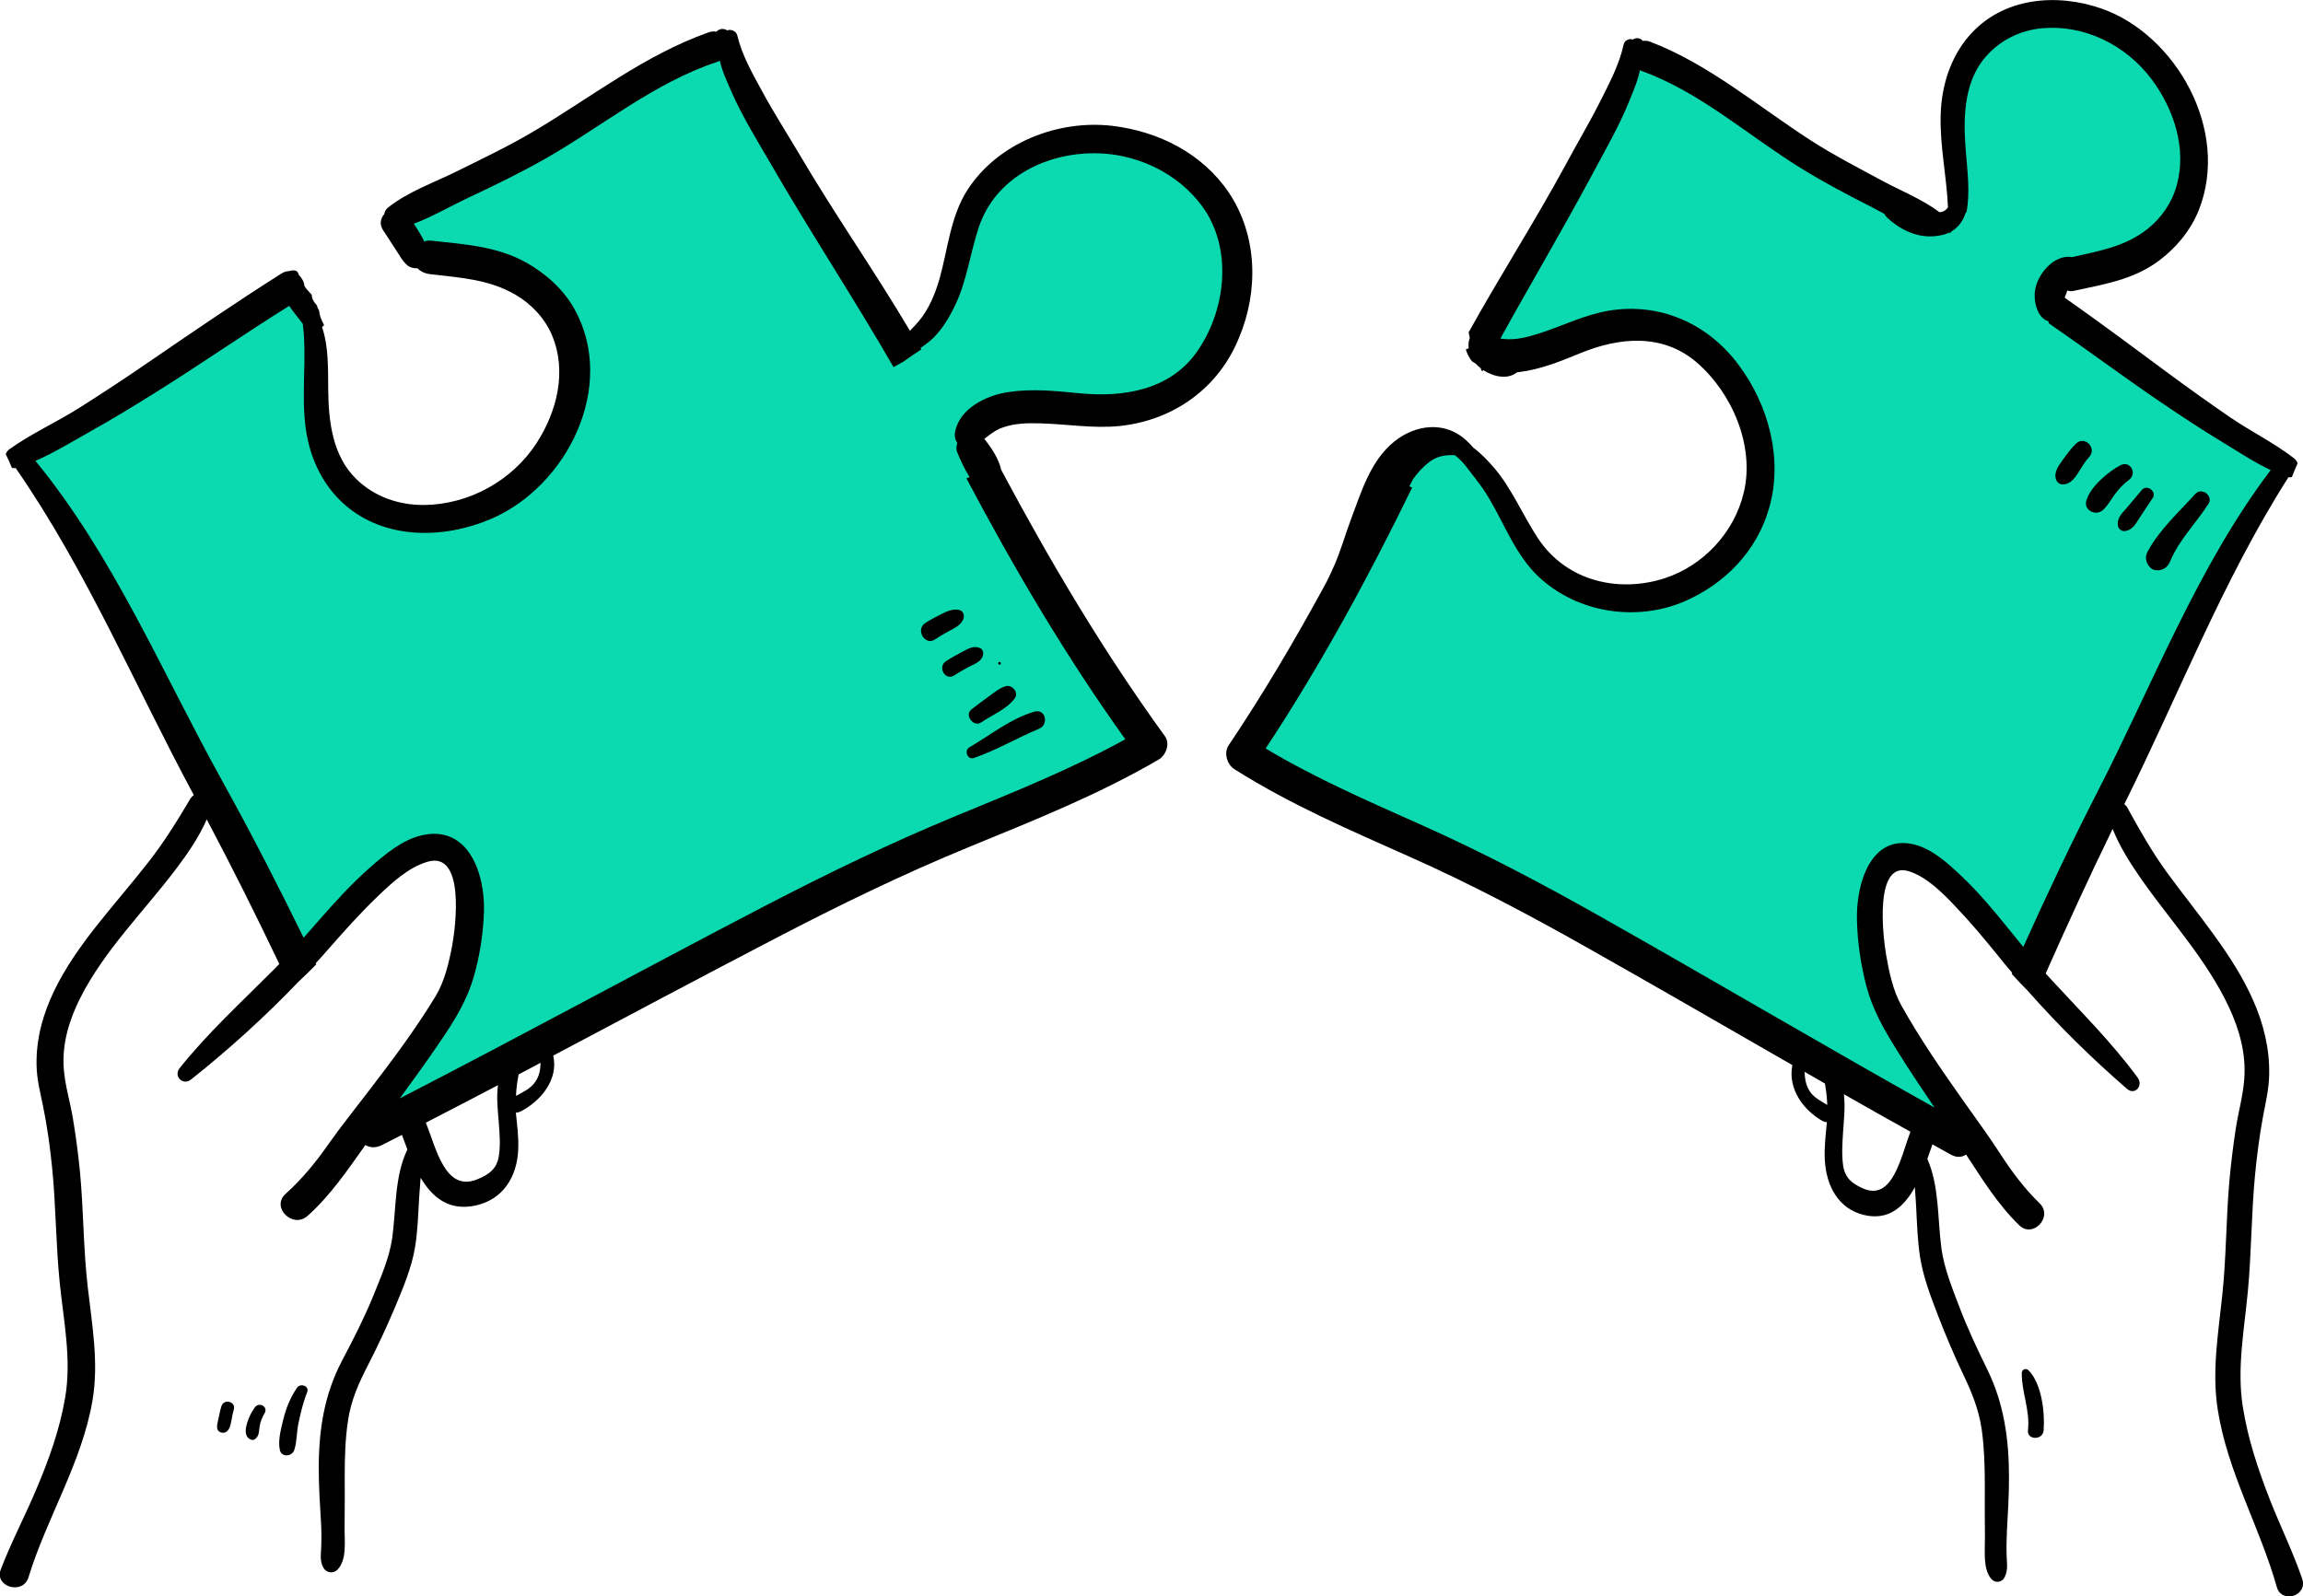 <?xml version="1.0" encoding="utf-8"?>
<!-- Generator: Adobe Illustrator 25.3.1, SVG Export Plug-In . SVG Version: 6.00 Build 0)  -->
<svg version="1.1" id="Layer_1" xmlns="http://www.w3.org/2000/svg" xmlns:xlink="http://www.w3.org/1999/xlink" x="0px" y="0px"
	 viewBox="0 0 1675.5 1161.7" style="enable-background:new 0 0 1675.5 1161.7;" xml:space="preserve">
<style type="text/css">
	.st0{fill:#0BDAB0;}
</style>
<path class="st0" d="M1253.9,727.9C1146,662.4,1014.3,610.5,906.4,545c32.7-61.9,90.8-154.4,123.5-216.3c8.2,3.8,26.9-5.8,35.1-2
	c5.4,13.5,15,33.5,37.1,53.8c15.5,14.3,33.8,41.6,56.7,47.4c44.5,11.2,90.3-19.6,93.6-25.1c4-6.8,37.8-53.1,24.3-92.1
	c-2.1-6.2-34.3-55.7-61-68.2c-18.2-8.5-49.4,3.4-64,5.5c-23.1,3.4-40.2,12.5-49.9,18.6c-8.4-4.8-16.8-9.6-25.1-14.4
	c43.3-68.5,72.8-142.4,116.1-210.9c66.6,36.6,156.4,85,223,121.6c4.6-7.6,4.1-16,8.7-23.6c-2.8-11.9-1.7-31-4.7-52.6
	c-3.7-27.1,23.2-47.9,26.5-59.8c4.3-16.1,64.2-19.7,67.4-18.5c30.1,11.6,33.4,24.7,64.2,53.3c22.7,21.1,18.2,59.1,14.5,84.8
	c-7,48.2-58.1,37.2-76.8,47.1c-9.6,5.1-12.6-0.2-18.5,1.8c-5.3,12.1,0.9,16.5-4.3,28.6c68.8,37.3,99.9,76.1,168.6,113.4
	c-37.7,53.1-39,90.4-76.7,143.6c-67.6,106.4-42.6,113.3-110.3,219.8c-20.2-26.8-52.5-49.2-68.9-70.5c-6.5-18.2-35.5-2.7-44.8,7.7
	c-11.1-7.3,4.6,79.8,56.3,172.2c-7.8,8.5-59-18.4-76.6-25.7C1312.9,768.9,1273,743.2,1253.9,727.9z"/>
<path class="st0" d="M214.8,697C148.3,575.7,81.9,454.3,15.5,333c65-40.8,129.9-81.6,194.9-122.3c5.7,8.1,11.5,16.2,17.2,24.3
	c-2.3,15.8-4.2,43.2,5.6,74.6c6.9,22.1,14.3,46.2,36.4,59.7c38.3,23.3,88-4.9,94-8.3c7.5-4.2,45.9-26,54.5-70.5
	c1.4-7,7.4-38-11.1-64.6c-12.6-18.1-30.4-25.2-45.5-31.2c-23.7-9.5-45-10.2-57.6-9.7c-5.3-9.1-10.6-18.3-16-27.4
	C366.7,116.3,445.3,75.1,524,33.9c43.1,71.3,86.3,142.6,129.4,213.9c8.5-4.7,17-9.4,25.5-14.1c3.8-12.8,9.9-31.5,18.9-53.7
	c11.3-27.7,17-41.6,26.2-51.5c29.4-31.5,78.1-27.4,81.9-27.1c35.5,3.4,78.7,26.1,92.2,70.1c9.9,32.4,0.7,66.5-17,88.9
	c-33.1,41.8-93.4,39.6-116.5,38.7c-11.9-0.4-21.7-2-28.4-3.3c-11.7,8.6-23.4,17.2-35,25.8c44.7,73.1,89.5,146.3,134.2,219.4
	c-64.9,29.7-129.8,59.5-194.7,89.2C518.1,694.2,395.6,758.1,273,822c19.6-34.3,39.1-68.7,58.7-103c3.8-20.8,7.5-41.6,11.3-62.4
	c-6.5-13-13-26.1-19.6-39.1c-12,3.8-24.1,7.5-36.1,11.3C263.1,651.5,238.9,674.2,214.8,697z"/>
<g>
	<g>
		<path d="M893.9,140c-19.2-28.4-51-44.4-84.5-48.4c-39.9-4.7-83.5,12.4-105.6,46.7c-12.4,19.3-14.2,43.1-20.3,64.7
			c-3.1,10.8-7.8,22.2-15.1,30.8c-2.1,2.4-4.2,4.7-6.4,6.9c-25.5-43.1-54.4-84.2-79.8-127.4c-9.3-15.7-19.2-31.1-27.9-47.2
			c-6.9-12.6-14.6-26.2-17.9-40.3c-0.7-3.1-4.5-4.8-7.4-3.7c-0.5-0.3-1.1-0.6-1.7-0.8c-1.1-0.3-2.2-0.3-3.3,0
			c-1.2,0.3-2.1,1-2.9,1.8c-1.7-0.4-3.6-0.3-5.7,0.5c-46.5,16.4-85.5,47.4-127.5,72.2c-18.1,10.7-37.2,19.8-56,29.1
			c-16.2,8-35.2,14.7-49.4,26c-1.8,1.4-2.7,3.1-2.9,4.9c-2.7,3-3.7,7.3-0.9,11.7c2.8,4.4,5.7,8.8,8.6,13.2c2.8,4.1,5.3,9.2,9.1,12.4
			c1.9,1.6,4.7,2.3,7.3,2.1c2.3,2.4,5.6,3.9,9.2,4.3c22.2,2.7,42.8,3.6,62.5,15.2c11.4,6.7,21.2,17.2,26.3,29.5
			c10.9,26.2,3.5,55.4-11.4,78.4c-17.8,27.3-49.1,44.5-81.6,44.9c-18.4,0.2-36.4-6-49.6-19c-17.2-16.8-20.1-42-20.3-64.8
			c-0.2-15.6,0.4-31.2-4.5-45.7c0.5-0.4,1-0.9,1.5-1.3c0,0,0-0.1,0-0.1c-0.2-0.3-0.3-0.7-0.5-1c-1.6-3.1-2.9-6.1-3.2-9.9
			c-0.7-0.9-1.2-2-1.5-3.4c-0.4-0.6-0.9-1.1-1.4-1.7c-1.6-2-2.4-4.1-2.4-6.1c-1.3-1.4-2.6-2.8-3.8-4.2c-0.5-0.6-1-1.4-1.5-2.2
			c-0.3-3-1.8-5.8-3.9-7.8c-0.2-0.4-0.4-0.9-0.5-1.2c-0.6-1.4-1.5-2.3-3.1-2.3c-1.4-0.1-2.6,0.1-3.7,0.5c-1.8,0-3.7,0.6-5.6,1.8
			c-33.2,21-65.7,43.3-98.1,65.5c-16.2,11.1-32.6,21.9-49.2,32.4c-16.4,10.3-34.7,18.6-50.4,29.8c-1.4,1-2.3,2.3-2.8,3.7
			c1.6,3.3,3.1,6.6,4.5,10c0.8,0.2,1.7,0.3,2.7,0.1C63.2,415.3,98.1,499,141,578.6c-0.9,0.6-1.7,1.4-2.4,2.5
			c-9.7,16.3-19.3,31.9-31.1,46.9c-12.3,15.7-25.4,30.7-37.7,46.3c-23,29.3-44.1,62.5-43.2,101.2c0.2,10.2,2.8,20,4.8,29.9
			c3,14.6,5,29.4,6.5,44.2c2.8,27.7,2.7,55.7,5.5,83.4c2.8,27.9,8.8,56.1,4,84.1c-4,23.5-12,45.6-21.3,67.4
			c-8.2,19.4-18.1,38.1-25.6,57.8c-4.7,12.5,16.2,18.6,20.2,5.6c13.4-43.6,38.9-83.5,46.6-128.8c4.7-27.5-0.4-55.4-3.5-82.8
			c-3.2-27.7-3-55.7-5.6-83.4c-1.3-13.1-3-26.2-5.2-39.2c-2-12-5.7-23.8-6.6-35.9c-1.4-18,3.9-35.5,11.9-51.4
			c17.6-34.9,46.5-63.2,69.9-94.2c8.3-11,16.6-23,22.2-35.9c18.4,34.7,35.9,69.8,52.8,105.2c-1.4,1.4-2.7,2.8-4.1,4.2
			c-23.3,23.4-47.8,45.8-68.4,71.6c-4.7,5.9,2.3,13,8.3,8.3c27.4-21.8,53.8-45.7,78.2-71.2c4.4-4.1,8.7-8.3,12.9-12.6
			c-0.1-0.3-0.3-0.5-0.4-0.8c3.4-3.7,6.7-7.4,10-11.2c11.3-12.9,22.8-25.7,35.1-37.5c10.2-9.8,22.1-20.9,36-25.1
			c27.8-8.4,20.7,47.2,18.2,60.8c-2.4,12.7-5.6,26.3-12.1,37c-14.5,23.9-31.3,46.3-48.3,68.5c-10,13.1-20.4,26-29.9,39.5
			c-9.1,13-19.1,25.2-30.9,35.8c-10.9,9.7,5.2,25.7,16,16c16.8-15,29.1-33.4,42-51.5c3.5,2,7.6,2.2,11.9,0.1c4.9-2.5,9.8-5,14.7-7.5
			c1.3,3.4,2.6,7,4,10.6c-9.5,19.6-8.1,43.4-11.1,64.8c-2.1,14.4-8.6,29-14,42.4c-6.5,15.8-14.3,31.1-22.3,46.2
			c-13.1,24.8-17.1,50.6-17.1,78.5c0,13,0.8,25.9,1.6,38.8c0.4,6.2,0.4,12.3,0.2,18.5c-0.2,5.6-1.2,10.4,1.7,15.4
			c2.1,3.6,7.1,4.2,10,1.3c7.2-7.1,5.2-21.1,5.3-30.4c0.2-12.8,0.1-25.5,0.1-38.3c0-13.3,0.4-26.8,2.4-40
			c2.2-14.8,7.8-27.2,14.6-40.4c7.1-13.8,13.6-27.8,19.6-42c5.7-13.7,12.1-28.7,14.5-43.4c2-11.8,2.3-23.8,3-35.7
			c0.3-5,0.7-10.1,1.1-15.1c8.6,14.3,20.6,24.4,40,20.2c20.1-4.4,30-20.9,31-40.2c0.5-9.1-0.8-18.3-1.7-27.4c1.2,0,2.4-0.3,3.4-0.8
			c14.9-7.7,27.7-23.3,23.8-40.7c54-28.6,108-57.4,162.2-85.6c45.9-23.9,91.9-46.3,139.8-66c47-19.3,94.4-38.1,138.4-63.8
			c5.5-3.2,8.6-11.7,4.5-17.2c-44.4-61.2-83.1-126.4-118.7-193.1c-0.1-0.3-0.3-0.6-0.4-0.9c-0.3-1.2-0.6-2.4-1-3.5
			c-2.4-6.7-6.2-12.3-10.5-17.9c-0.2-0.3-0.4-0.5-0.7-0.8c4-3.1,8-6.3,12.9-8.1c8.9-3.3,18.5-3.5,27.8-3.2c19.4,0.5,38.6,3.9,58,1.9
			c39.2-4.2,71.9-27.6,86.7-64.4C915.8,211.5,914.8,171,893.9,140z M362.9,841.4c-1.5,9.4-7.3,13.4-15.6,16.8
			c-23.6,9.7-30-22.9-37.5-41.2c17.5-9,35-18.1,52.5-27.3c-1.3,9.2,0,19.3,0.6,27.5C363.5,825.2,364.2,833.5,362.9,841.4z
			 M389.5,787.2c-3.3,5-9,7.5-14.1,10.3c0.2-5.2,0.9-10.3,1.9-15.6c5.3-2.8,10.7-5.6,16-8.5C393.1,778.2,392.6,782.6,389.5,787.2z
			 M870.8,256c-19.7,28-53.7,33.3-85.4,30.2c-17.4-1.7-34.2-3.5-51.7-0.9c-16,2.3-35.9,12-38.9,29.3c-0.5,2.9,0.2,5.7,1.7,7.8
			c-0.8,2.2-1,4.5-0.1,6.7c2.5,6.2,5.4,12.3,9,18.1c-0.8,0.3-1.5,0.6-2.3,0.9c34.7,65.6,72.3,129.5,115.6,189.9
			c-39.6,21.8-81.6,38.6-123.3,55.8c-47.7,19.7-93.7,42-139.5,65.8c-88.6,46.1-176.2,94-265,139.7c10.1-13.8,20.1-27.6,29.7-41.8
			c10.1-14.9,19-29.1,24-46.4c4.5-15.5,7-31.8,7.5-47.9c0.8-27.1-11.1-62.9-44.9-55.4c-14.5,3.2-27.3,14.1-38.1,23.6
			c-13.1,11.5-24.9,24.5-36.4,37.6c-3.9,4.5-7.9,8.9-11.8,13.4c-18.8-38.4-38.4-76.5-59.1-113.9c-43.5-78.3-78.8-163.4-136-233.1
			c13.3-5.8,26.2-13.7,38.5-20.6c17.1-9.5,33.9-19.8,50.5-30.2c32.2-20.2,63.4-41.9,95.6-62c3,4.5,6.7,8.7,9.8,13
			c0,0,0.1,0.1,0.1,0.1c3.2,25.4-1.4,51.1,2.2,76.4c2.9,21,12,40.7,28,54.9c29.3,26,72.4,25.3,106.6,10.7
			c55.7-23.8,91.9-96.8,60.9-152.7c-8-14.4-20.9-25.9-35.1-33.9c-21.7-12.1-45.3-13.3-69.5-16c-1.7-0.2-3.3,0.1-4.7,0.7
			c-2.1-4.5-4.9-8.8-7.6-13c13.4-5,26.7-12.8,39.2-18.7c19-8.9,37.9-18.1,56.1-28.4c41.5-23.6,79.4-55.4,125.2-70.6
			c0.8-0.3,1.4-0.6,2.1-0.9c1.8,8,5.7,16.2,8.4,22.4c8.1,18.6,19,35.9,29.1,53.4c28.7,49.6,60.3,97.5,88.9,147.2
			c2.4-1.4,4.8-2.7,7.3-4.1c4.2-3,8.5-6,12.9-8.8c-0.2-0.3-0.4-0.7-0.6-1c2.3-1.6,4.6-3.3,6.8-5.1c7.8-6.6,13.3-15.7,17.8-24.8
			c9.1-18.3,11.4-38.8,17.8-58c12.4-37.1,50.7-55.1,87.8-53.8c31.1,1.1,62.2,17.4,78.5,44.2C896.5,186.4,890.6,227.8,870.8,256z"/>
		<path d="M1674.9,1148.9c-6.8-19.8-16-38.4-23.6-57.8c-8.5-21.9-15.9-43.9-19.6-67.4c-4.4-28,1.1-56.2,3.7-84.1
			c2.6-27.7,2.5-55.6,5.1-83.4c1.4-14.8,3.3-29.6,6-44.2c1.9-9.9,4.2-19.7,4.4-29.9c0.8-38.7-18.6-71.9-39.8-101.2
			c-11.3-15.7-23.4-30.7-34.8-46.3c-10.8-14.9-19.7-30.6-28.6-46.9c-0.6-1.1-1.4-1.9-2.2-2.5c39.6-79.6,71.8-163.2,119.4-237.9
			c0.9,0.1,1.7,0.1,2.5-0.1c1.3-3.4,2.7-6.7,4.2-10c-0.5-1.4-1.3-2.7-2.6-3.7c-14.5-11.2-31.4-19.5-46.5-29.8
			c-15.3-10.5-30.4-21.3-45.4-32.4c-24.8-18.4-49.7-36.9-75-54.7c0.7-1.7,1.4-3.5,2-5.2c1.4,0.5,2.9,0.7,4.4,0.3
			c21.9-4.8,43.5-8,62.2-22c12.3-9.2,23-21.8,29-36.8c23.1-58.4-17.2-127.9-70.6-146.6c-32.8-11.5-72.4-8.4-96.8,20.1
			c-13.3,15.5-19.8,36-20.4,57.1c-0.7,22.6,4.4,44.9,5.3,67.4c-1.4,2-3.4,3.4-6.2,3.5c-12.5-9.4-28.1-15.6-41.5-22.8
			c-17.4-9.4-34.9-18.4-51.6-29.1c-38.7-24.9-74.7-55.9-117.5-72.2c-1.9-0.7-3.7-0.8-5.2-0.5c-0.7-0.9-1.5-1.5-2.7-1.8
			c-1-0.3-2-0.3-3,0c-0.6,0.2-1.1,0.4-1.5,0.8c-2.6-1.1-6.1,0.5-6.8,3.7c-3,14.1-10.2,27.7-16.5,40.3c-8.1,16.1-17.2,31.4-25.7,47.2
			c-22.4,41.3-47.7,80.7-70.5,121.8c0.2,1.4,0.5,2.7,0.8,4.1c-0.9,2.4-1.1,5-0.8,7.6c-0.7,0.3-1.4,0.5-2.1,0.8c1,3.2,2.5,6,4.4,8.5
			c1,0.7,2,1.4,3,2c1,1.1,2.1,2.1,3.4,3.1c0.2,0.6,0.5,1.2,0.7,1.8c0.2,0.2,0.5,0.3,0.7,0.5c0.2-0.3,0.3-0.6,0.5-0.9
			c7.6,5,18,7.1,24.6,1.6c0.4,0,0.9-0.1,1.3-0.1c16.2-2,30.6-8,45.5-14.1c27.2-11,58.9-14.6,84.1,7.2c25.4,22,42.1,60.3,34.1,94.3
			c-7,29.9-30,53.5-57.3,62.5c-32.5,10.7-71.4,3.2-92.7-29.3c-11-16.8-18.8-35.9-31.9-51.2c-4.5-5.2-9.4-10.3-14.9-14.4
			c-1.8-2.1-3.8-4.2-5.9-6c-15.4-13.6-36.5-10.7-51.6,1.5c-17.5,14.1-24,36.7-31.6,56.8c-4,10.7-7.1,21.7-11.6,32.3
			c-1.9,4.4-3.9,8.7-6,12.9c-1,2-2.3,3.9-3.2,5.9c-21.2,38.8-43.7,76.8-68.2,113.3c-3.7,5.6-0.9,14,4.2,17.2
			c40.5,25.7,84.3,44.5,127.6,63.8c44.1,19.6,86.6,42.1,128.9,66c50,28.2,99.7,57,149.5,85.6c-3.5,17.3,8.2,33,22,40.7
			c0.9,0.5,2,0.8,3.1,0.8c-0.8,9.1-2,18.3-1.5,27.4c1,19.3,10.1,35.8,28.6,40.2c17.9,4.2,29-6,36.9-20.2c0.4,5,0.7,10.1,1,15.1
			c0.6,11.9,1,23.9,2.8,35.7c2.3,14.7,8.1,29.7,13.4,43.4c5.5,14.3,11.5,28.3,18,42c6.3,13.2,11.4,25.6,13.5,40.4
			c1.8,13.2,2.2,26.7,2.2,40c0,12.8-0.1,25.5,0.1,38.3c0.1,9.3-1.7,23.3,4.9,30.4c2.7,2.9,7.4,2.3,9.3-1.3c2.7-5.1,1.8-9.9,1.6-15.4
			c-0.2-6.2-0.1-12.3,0.2-18.5c0.7-12.9,1.5-25.8,1.5-38.8c0-27.9-3.6-53.7-15.7-78.5c-7.4-15.1-14.6-30.4-20.6-46.2
			c-5.1-13.4-11-28-12.9-42.4c-2.8-21.3-1.5-45.1-10.2-64.8c1.3-3.6,2.5-7.2,3.7-10.6c4.5,2.5,9,5,13.5,7.5c4,2.2,7.8,2,11-0.1
			c11.9,18.2,23.2,36.5,38.7,51.5c10,9.7,24.8-6.3,14.8-16c-10.9-10.6-20.1-22.8-28.5-35.8c-8.7-13.5-18.3-26.4-27.5-39.5
			c-15.7-22.2-31.1-44.6-44.5-68.5c-6.1-10.8-9-24.3-11.2-37c-2.3-13.5-8.9-69.1,16.8-60.8c12.8,4.2,23.8,15.2,33.2,25.1
			c11.4,11.9,22,24.6,32.4,37.5c3,3.8,6.1,7.5,9.3,11.2c-0.1,0.3-0.2,0.5-0.3,0.8c3.9,4.3,7.8,8.5,11.9,12.6
			c22.5,25.5,46.9,49.4,72.1,71.2c5.5,4.7,12-2.3,7.6-8.3c-19-25.9-41.6-48.2-63.1-71.6c-1.3-1.4-2.5-2.8-3.8-4.2
			c15.7-35.4,31.8-70.5,48.7-105.2c5.1,12.9,12.8,24.9,20.4,35.9c21.6,31,48.1,59.2,64.4,94.2c7.4,15.9,12.3,33.4,11,51.4
			c-0.8,12.1-4.2,24-6.1,35.9c-2,13-3.6,26.1-4.8,39.2c-2.4,27.7-2.2,55.7-5.2,83.4c-2.9,27.4-7.6,55.3-3.2,82.8
			c7.1,45.3,30.6,85.2,42.9,128.8C1659.9,1167.4,1679.2,1161.4,1674.9,1148.9z M1316.4,793.8c-2.8-4.6-3.3-9.1-3.5-13.8
			c4.9,2.8,9.8,5.7,14.8,8.5c0.9,5.3,1.5,10.4,1.7,15.6C1324.7,801.2,1319.5,798.8,1316.4,793.8z M1355.3,864.8
			c-7.7-3.4-13.1-7.5-14.4-16.8c-1.1-8-0.5-16.2,0-24.2c0.5-8.1,1.7-18.3,0.6-27.5c16.1,9.2,32.2,18.3,48.4,27.3
			C1382.9,841.9,1377,874.5,1355.3,864.8z M1526.5,575.2c-19.2,37.4-37.2,75.5-54.5,113.9c-3.6-4.4-7.2-8.9-10.9-13.4
			c-10.6-13.1-21.4-26.1-33.5-37.6c-10-9.5-21.8-20.4-35.2-23.6c-31.2-7.5-42.2,28.3-41.4,55.4c0.4,16.1,2.8,32.4,6.9,47.9
			c4.6,17.3,12.8,31.5,22.1,46.4c8.8,14.2,18.1,28,27.4,41.8c-81.8-45.8-162.6-93.6-244.3-139.7c-42.2-23.8-84.6-46.2-128.6-65.8
			c-38.5-17.2-77.2-34-113.7-55.8c39.9-60.4,74.6-124.3,106.6-189.9c-0.7-0.3-1.4-0.6-2.1-0.9c1-1.7,1.9-3.5,2.7-5.2
			c3.4-4.8,7.7-9.4,12-12.6c6.3-4.6,12-5,18.4-4.9c1.9,1.5,3.8,3.2,5.4,4.9c2.6,2.7,6,7.7,10,12.6c0,0.1,0,0.2,0.1,0.3
			c3.5,4.3,6.7,9,9.4,13.6c11.4,19.2,19.6,41.6,36,57c29,27.3,72.5,32.7,106.5,17.9c28.5-12.4,52.3-35.9,61.4-68.1
			c10-35.2-0.3-74.3-22.1-103.6c-23.3-31.5-58.8-45.7-94.7-39.7c-17.8,3-33.8,11.2-50.8,16.6c-8.2,2.6-16.7,4.9-25.5,4
			c-0.8-0.1-1.7-0.2-2.5-0.4c22.1-40,45.3-79.2,66.9-119.5c9.3-17.5,19.4-34.8,26.9-53.4c2.5-6.2,6.1-14.3,7.7-22.4
			c0.6,0.4,1.2,0.7,1.9,0.9c42.2,15.3,77.1,47,115.4,70.6c16.8,10.4,34.2,19.5,51.7,28.4c2.9,1.5,5.8,3.1,8.8,4.7
			c0.5,1,1.2,2,2.2,2.9c11.5,10.5,25.4,16.2,40.8,12.3c1.6-0.4,3.1-1,4.5-1.7c0.1,0.3,0.1,0.5,0.2,0.8c0.4-0.6,0.9-1.1,1.3-1.6
			c5-3,8.4-7.7,10-13.1c0.3-0.4,0.6-0.8,0.9-1.2c2.5-14.3,0.6-29-0.6-43.9c-1.9-22.7-1.7-48,12.4-66.3c10.9-14,26.8-21.9,43.7-23.3
			c29.9-2.5,60.3,11.9,79.3,37.5c15.9,21.5,25.5,50,18,77c-3.5,12.7-11.5,24-21.3,31.7c-16.6,13-35,15.8-54.7,20.4
			c-13.2-2.3-25.5,12.5-27.1,24.5c-1.1,8,1.8,19.9,9.8,22.2c0.1,0.5,0.1,0.9,0.2,1.4c26.7,18.4,52.8,37.9,79.5,56.1
			c15.3,10.4,30.7,20.7,46.5,30.2c11.4,6.9,23.2,14.8,35.5,20.6C1599.1,411.8,1566.6,497,1526.5,575.2z"/>
		<path d="M727.2,481.7c-1.3,0-1.3,2,0,2S728.5,481.7,727.2,481.7z"/>
		<path d="M752.5,517.9c-17.2,5-31.9,17-47.2,25.9c-4.1,2.4-1.4,9.5,3.3,7.8c16.4-5.7,31.4-14.6,47.4-21.3
			C763.3,527.2,760.7,515.5,752.5,517.9z"/>
		<path d="M731.5,499.4c-4.8,1.5-8.7,5-12.8,7.9c-4,2.9-8.1,5.9-12,9c-5.3,4.2,1.7,13.2,7.2,9.4c7.8-5.4,18.6-9.6,24.3-17.4
			C741.5,504,736.3,497.9,731.5,499.4z"/>
		<path d="M713.2,471.7c-5-2.2-8.8,0.4-13.2,2.7c-4,2.1-8,4.3-11.8,6.8c-6.4,4.2-0.4,14.6,6,10.3c3.4-2.2,6.9-4.2,10.5-6.1
			c4.1-2.2,9.3-3.7,10.5-8.7C715.6,474.9,715,472.5,713.2,471.7z"/>
		<path d="M697.9,443.9c-4.6-1-8.6,0.8-12.7,2.8c-4.1,2-8.1,4.2-11.9,6.6c-7.6,4.8-0.4,17,7,12c3.4-2.3,6.9-4.3,10.4-6.2
			c3.8-2.1,8.1-4,10-8.2C701.9,448.3,701.1,444.6,697.9,443.9z"/>
		<path d="M1597.2,359.4c-12.2,13.5-26,25.8-34.8,42.1c-2,3.8-1.3,7.7,1.4,10.9c1.7,2,3.7,2.8,6.4,2.6c4.4-0.3,7-2.7,8.7-6.6
			c6.5-15.6,18.8-27.7,27.8-41.7C1610.5,361,1601.9,354.3,1597.2,359.4z"/>
		<path d="M1558.3,356.5c-3.6,4.3-7.2,8.6-10.8,12.8c-3.6,4.2-7.7,7.7-6.6,13.6c0.4,2,2.7,3.8,4.7,3.6c6-0.6,8.2-5.4,11.2-10
			c3.1-4.7,6.2-9.3,9.3-14C1569.5,357.9,1562,352.1,1558.3,356.5z"/>
		<path d="M1542.6,338.6c-5,2.7-9.5,6.1-13.7,10c-4.4,4-9.3,9.8-11,15.6c-2.1,7.2,6.8,11.6,12,7c3.4-3,5.9-7.6,8.6-11.3
			c2.9-4,6.3-7.7,10.3-10.6C1555.2,344.6,1549.8,334.8,1542.6,338.6z"/>
		<path d="M1510.3,322.9c-3.6,3.5-6.5,7.5-9.4,11.5c-2.9,4.1-6.9,9.1-5.1,14.4c0.7,2.2,2.5,3.7,4.9,3.7c5.3,0.1,8.7-4.4,11.3-8.5
			c2.5-4,4.8-8.1,8-11.5C1525.8,326,1516.6,316.7,1510.3,322.9z"/>
		<path d="M216.1,1009.9c-5,7.3-8,14.9-10.1,23.5c-1.6,6.6-3.9,15-2.4,21.8c1.2,5.6,8.9,4.8,10.5,0c1.9-5.8,1.7-12.7,2.9-18.7
			c1.6-7.8,3.5-16,6.5-23.4C225.2,1008.5,218.5,1006.4,216.1,1009.9z"/>
		<path d="M185.4,1024.2c-2.4,3.3-4.2,6.9-5.4,10.7c-1.2,3.6-2.4,9.2,1,11.9c1.2,0.9,3,1.6,4.4,0.6c3.2-2.4,2.9-5.3,3.4-8.9
			c0.5-3.7,1.9-7,3.7-10.1C195.3,1023.7,188.5,1019.9,185.4,1024.2z"/>
		<path d="M161.1,1023.3c-1.1,3.4-1.6,6.8-2.4,10.2c-0.7,3.1-2.1,7.8,2.3,9c3.8,1,5.9-2.4,6.7-5.6c0.9-3.7,1.3-7.5,2.4-11.2
			C171.8,1020,162.9,1017.6,161.1,1023.3z"/>
		<path d="M1475.7,997.1c-1.8-1.7-4.8-0.5-4.8,2c-0.2,14,6.2,27.4,4.5,41.8c-0.8,7.2,10.9,7.4,11.4,0
			C1487.8,1027.9,1485.4,1006.7,1475.7,997.1z"/>
	</g>
</g>
</svg>

